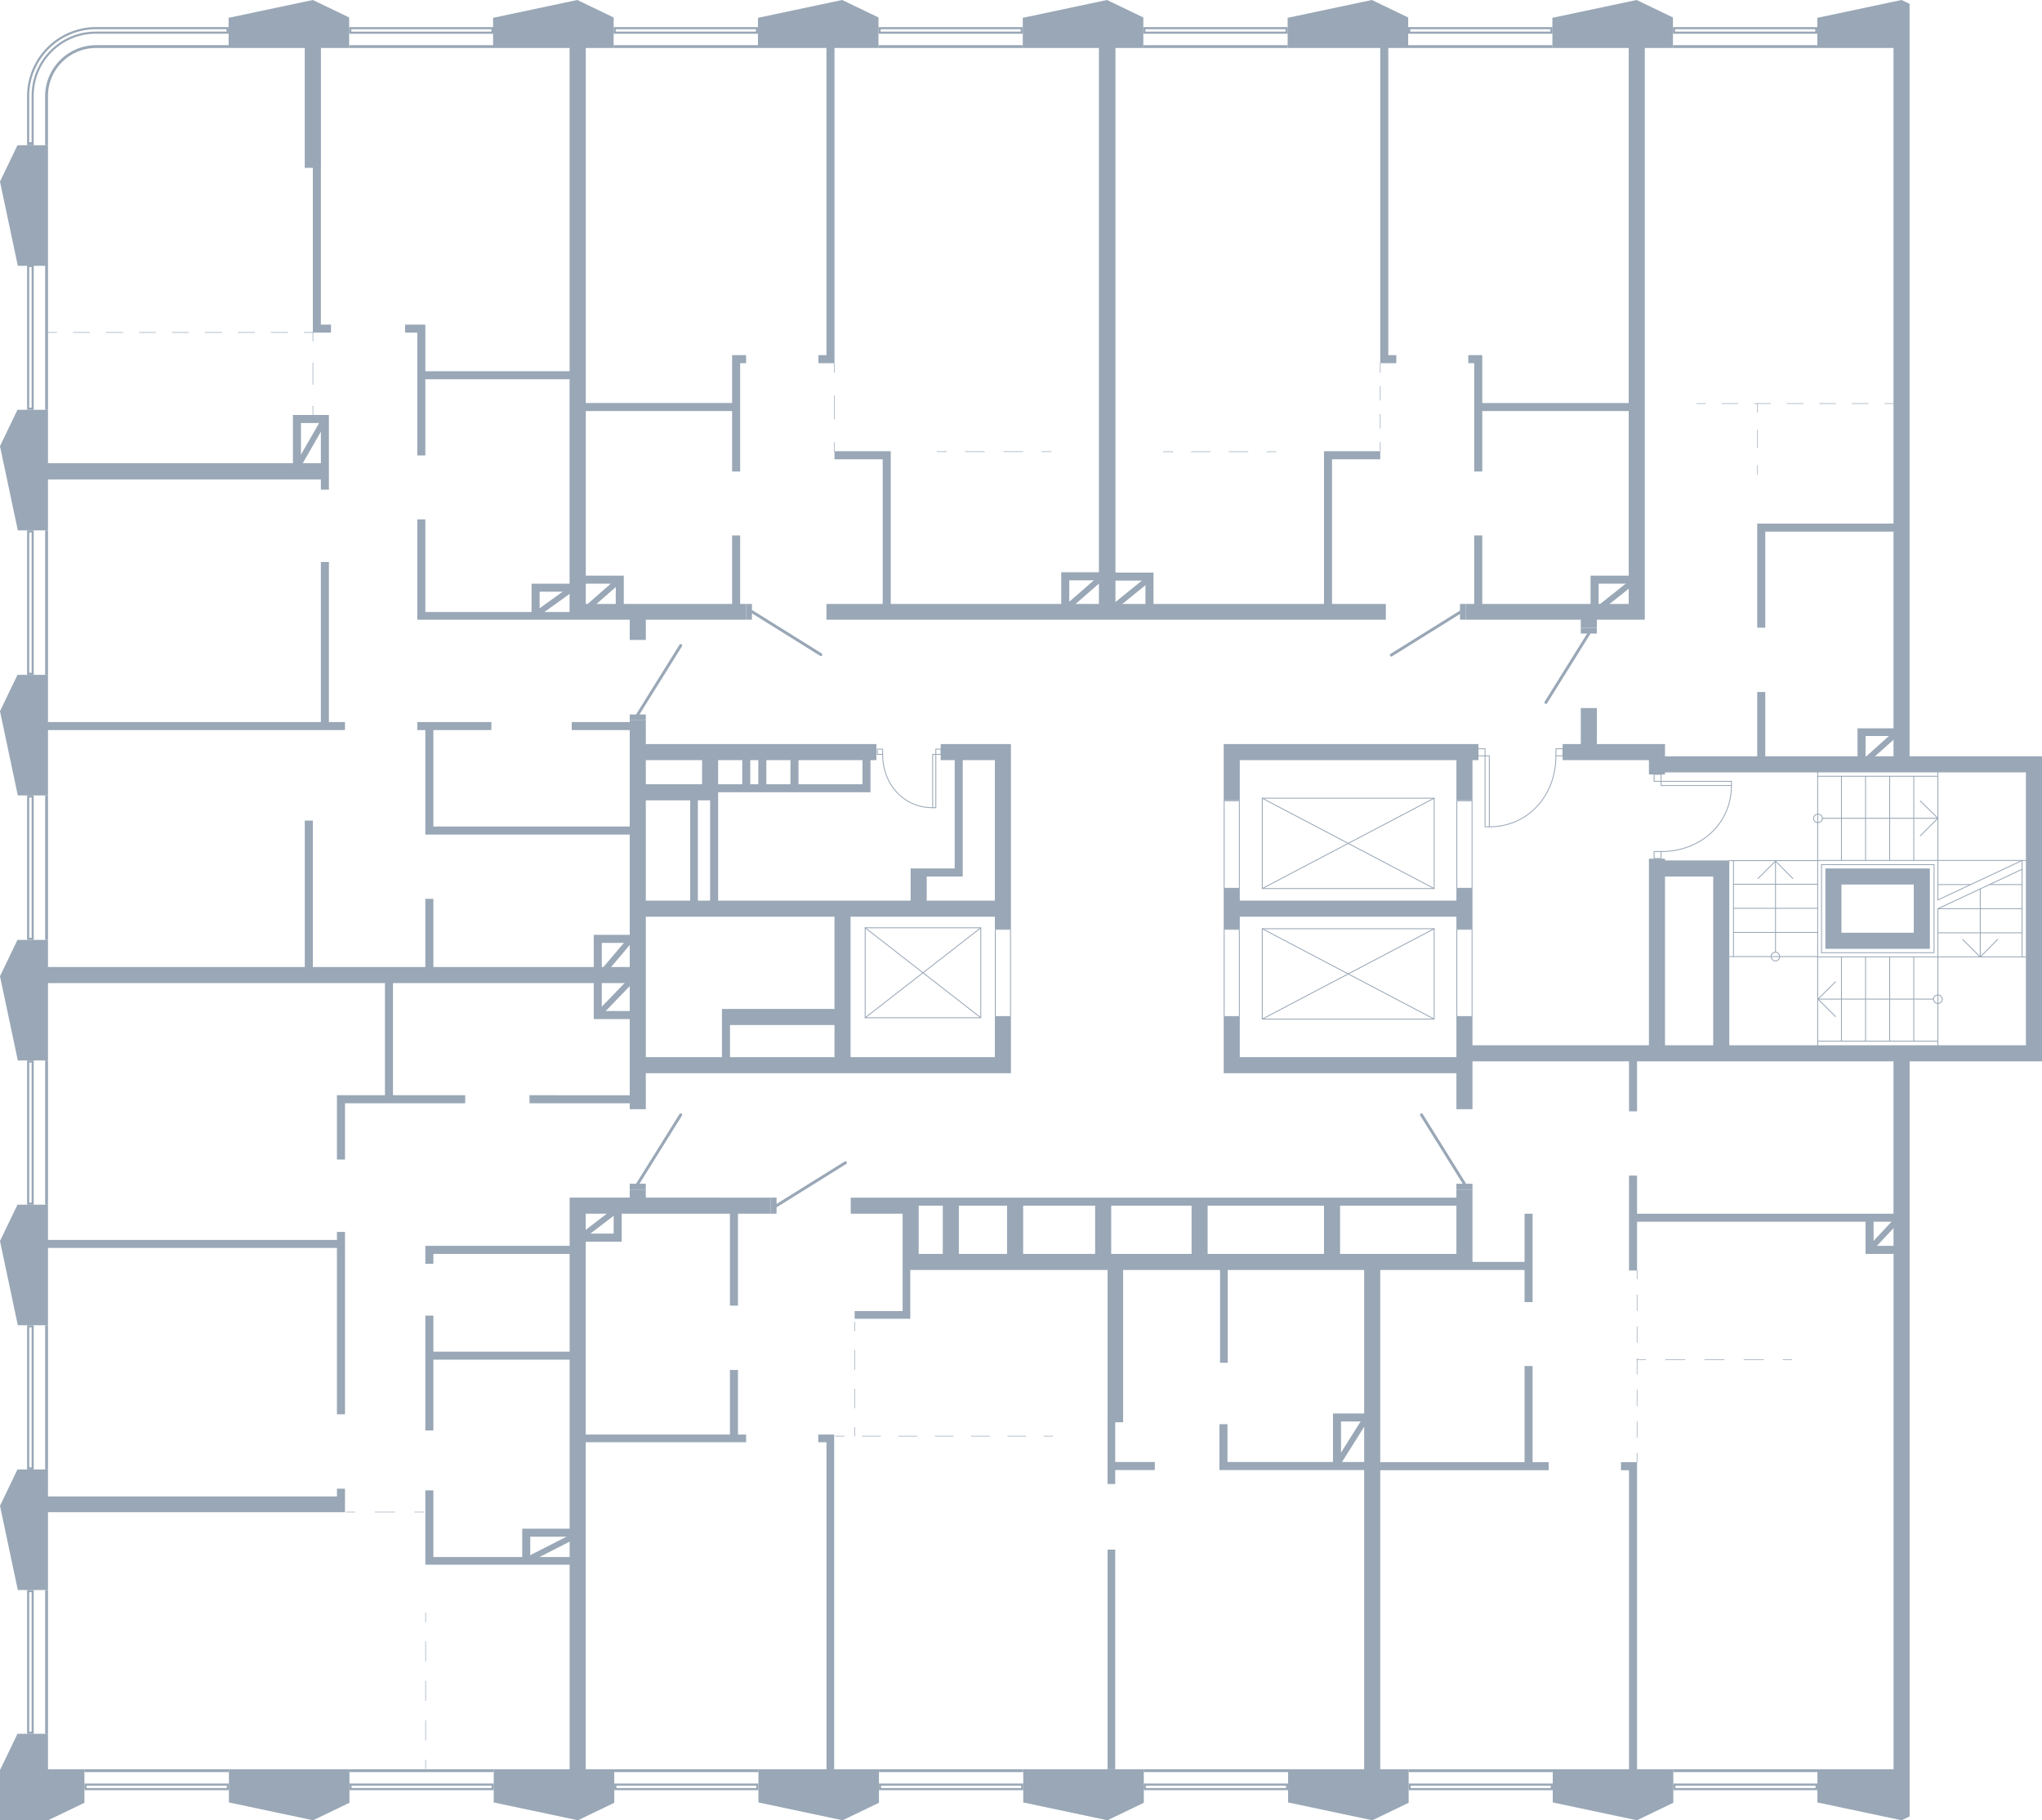 <?xml version="1.0" encoding="utf-8"?>
<!-- Generator: Adobe Illustrator 26.2.1, SVG Export Plug-In . SVG Version: 6.00 Build 0)  -->
<svg version="1.1" xmlns="http://www.w3.org/2000/svg" xmlns:xlink="http://www.w3.org/1999/xlink" x="0px" y="0px"
	 viewBox="0 0 350.662 312.554" style="enable-background:new 0 0 350.662 312.554;" xml:space="preserve">
<style type="text/css">
	.st0{fill:none;stroke:#99A7B6;stroke-width:0.1;stroke-linecap:round;stroke-linejoin:round;}
	
		.st1{fill:none;stroke:#99A7B6;stroke-width:0.1;stroke-linecap:round;stroke-linejoin:round;stroke-dasharray:2.832,2.832,0,0,0,0;}
	
		.st2{fill:none;stroke:#99A7B6;stroke-width:0.1;stroke-linecap:round;stroke-linejoin:round;stroke-dasharray:3.723,3.723,0,0,0,0;}
	.st3{fill:none;stroke:#99A7B6;stroke-width:0.104;stroke-linecap:round;stroke-linejoin:round;}
	
		.st4{fill:none;stroke:#99A7B6;stroke-width:0.104;stroke-linecap:round;stroke-linejoin:round;stroke-dasharray:3.293,3.293,0,0,0,0;}
	
		.st5{fill:none;stroke:#99A7B6;stroke-width:0.1;stroke-linecap:round;stroke-linejoin:round;stroke-dasharray:3.394,3.394,0,0,0,0;}
	
		.st6{fill:none;stroke:#99A7B6;stroke-width:0.1;stroke-linecap:round;stroke-linejoin:round;stroke-dasharray:3.315,3.315,0,0,0,0;}
	
		.st7{fill:none;stroke:#99A7B6;stroke-width:0.1;stroke-linecap:round;stroke-linejoin:round;stroke-dasharray:3.118,3.118,0,0,0,0;}
	
		.st8{fill:none;stroke:#99A7B6;stroke-width:0.1;stroke-linecap:round;stroke-linejoin:round;stroke-dasharray:3.42,3.42,0,0,0,0;}
	.st9{fill:none;stroke:#99A7B6;stroke-width:0.106;stroke-linecap:round;stroke-linejoin:round;}
	
		.st10{fill:none;stroke:#99A7B6;stroke-width:0.106;stroke-linecap:round;stroke-linejoin:round;stroke-dasharray:3.238,3.238,0,0,0,0;}
	
		.st11{fill:none;stroke:#99A7B6;stroke-width:0.1;stroke-linecap:round;stroke-linejoin:round;stroke-dasharray:2.796,2.796,0,0,0,0;}
	
		.st12{fill:none;stroke:#99A7B6;stroke-width:0.1;stroke-linecap:round;stroke-linejoin:round;stroke-dasharray:3.055,3.055,0,0,0,0;}
	
		.st13{fill:none;stroke:#99A7B6;stroke-width:0.1;stroke-linecap:round;stroke-linejoin:round;stroke-dasharray:3.37,3.37,0,0,0,0;}
	
		.st14{fill:none;stroke:#99A7B6;stroke-width:0.1;stroke-linecap:round;stroke-linejoin:round;stroke-dasharray:2.723,2.723,0,0,0,0;}
	.st15{fill:none;stroke:#99A7B6;stroke-width:0.103;stroke-linecap:round;stroke-linejoin:round;}
	
		.st16{fill:none;stroke:#99A7B6;stroke-width:0.103;stroke-linecap:round;stroke-linejoin:round;stroke-dasharray:2.405,2.405,0,0,0,0;}
	.st17{fill:none;stroke:#99A7B6;stroke-width:0.104;stroke-linecap:round;stroke-linejoin:round;}
	
		.st18{fill:none;stroke:#99A7B6;stroke-width:0.104;stroke-linecap:round;stroke-linejoin:round;stroke-dasharray:4.02,4.02,0,0,0,0;}
	.st19{fill:none;stroke:#99A7B6;stroke-width:0.15;stroke-linecap:round;stroke-linejoin:round;stroke-miterlimit:10;}
	.st20{fill:#99A7B6;}
	.st21{fill-rule:evenodd;clip-rule:evenodd;fill:#99A7B6;}
	.st22{fill:none;stroke:#99A7B6;stroke-width:0.5;stroke-linecap:round;stroke-linejoin:round;stroke-miterlimit:22.926;}
	.st23{fill:none;stroke:#99A7B6;stroke-miterlimit:10;}
</style>
<g id="Пунктир">
	<g>
		<g>
			<line class="st0" x1="8.244" y1="57.086" x2="9.744" y2="57.086"/>
			<line class="st1" x1="12.576" y1="57.086" x2="52.231" y2="57.086"/>
			<polyline class="st0" points="52.231,57.086 53.731,57.086 53.731,58.586 			"/>
			<line class="st2" x1="53.731" y1="62.309" x2="53.731" y2="69.754"/>
			<line class="st0" x1="53.731" y1="69.754" x2="53.731" y2="71.254"/>
		</g>
	</g>
	<g>
		<g>
			<line class="st3" x1="180.503" y1="77.556" x2="178.936" y2="77.556"/>
			<line class="st4" x1="175.643" y1="77.556" x2="162.47" y2="77.556"/>
			<line class="st3" x1="162.47" y1="77.556" x2="160.902" y2="77.556"/>
		</g>
	</g>
	<g>
		<g>
			<line class="st0" x1="73.09" y1="303.718" x2="73.09" y2="302.218"/>
			<line class="st5" x1="73.09" y1="298.824" x2="73.09" y2="278.46"/>
			<line class="st0" x1="73.09" y1="278.46" x2="73.09" y2="276.96"/>
		</g>
	</g>
	<g>
		<g>
			<line class="st0" x1="146.782" y1="246.6" x2="146.782" y2="245.1"/>
			<line class="st6" x1="146.782" y1="241.785" x2="146.782" y2="228.523"/>
			<line class="st0" x1="146.782" y1="228.523" x2="146.782" y2="227.023"/>
		</g>
	</g>
	<g>
		<g>
			<line class="st0" x1="143.476" y1="246.6" x2="144.976" y2="246.6"/>
			<line class="st7" x1="148.094" y1="246.6" x2="179.27" y2="246.6"/>
			<line class="st0" x1="179.27" y1="246.6" x2="180.77" y2="246.6"/>
		</g>
	</g>
	<g>
		<g>
			<line class="st0" x1="59.491" y1="259.629" x2="60.991" y2="259.629"/>
			<line class="st8" x1="64.411" y1="259.629" x2="71.252" y2="259.629"/>
			<line class="st0" x1="71.252" y1="259.629" x2="72.752" y2="259.629"/>
		</g>
	</g>
	<g>
		<g>
			<line class="st9" x1="219.136" y1="77.563" x2="217.547" y2="77.563"/>
			<line class="st10" x1="214.309" y1="77.563" x2="201.355" y2="77.563"/>
			<line class="st9" x1="201.355" y1="77.563" x2="199.766" y2="77.563"/>
		</g>
	</g>
	<g>
		<g>
			<line class="st0" x1="325.132" y1="69.296" x2="323.632" y2="69.296"/>
			<line class="st11" x1="320.836" y1="69.296" x2="292.879" y2="69.296"/>
			<line class="st0" x1="292.879" y1="69.296" x2="291.379" y2="69.296"/>
		</g>
	</g>
	<g>
		<g>
			<line class="st0" x1="301.811" y1="69.295" x2="301.811" y2="70.795"/>
			<line class="st12" x1="301.811" y1="73.85" x2="301.811" y2="79.96"/>
			<line class="st0" x1="301.811" y1="79.96" x2="301.811" y2="81.46"/>
		</g>
	</g>
	<g>
		<g>
			<line class="st0" x1="281.122" y1="233.46" x2="282.622" y2="233.46"/>
			<line class="st13" x1="285.992" y1="233.46" x2="306.213" y2="233.46"/>
			<line class="st0" x1="306.213" y1="233.46" x2="307.713" y2="233.46"/>
		</g>
	</g>
	<g>
		<g>
			<line class="st0" x1="281.122" y1="218.114" x2="281.122" y2="219.614"/>
			<line class="st14" x1="281.122" y1="222.337" x2="281.122" y2="249.569"/>
			<line class="st0" x1="281.122" y1="249.569" x2="281.122" y2="251.069"/>
		</g>
	</g>
	<g>
		<g>
			<line class="st15" x1="237.022" y1="77.482" x2="237.022" y2="75.935"/>
			<line class="st16" x1="237.022" y1="73.53" x2="237.022" y2="63.909"/>
			<line class="st15" x1="237.022" y1="63.909" x2="237.022" y2="62.362"/>
		</g>
	</g>
	<g>
		<g>
			<line class="st17" x1="143.302" y1="77.556" x2="143.302" y2="75.989"/>
			<line class="st18" x1="143.302" y1="71.969" x2="143.302" y2="63.929"/>
			<line class="st17" x1="143.302" y1="63.929" x2="143.302" y2="62.362"/>
		</g>
	</g>
</g>
<g id="МОП">
	<g>
		<g>
			<path class="st19" d="M151.57,129.57c0,5.013,3.532,9.119,8.591,9.119"/>
			<rect x="160.16" y="129.534" class="st19" width="0.547" height="9.155"/>
			<rect x="160.708" y="128.621" class="st19" width="0.912" height="0.913"/>
			<rect x="150.662" y="128.621" class="st19" width="0.908" height="0.913"/>
		</g>
	</g>
	<g>
		<g>
			<path class="st19" d="M267.188,129.834c0,6.673-4.702,12.139-11.435,12.139"/>
			<rect x="255.024" y="129.786" class="st19" width="0.729" height="12.186"/>
			<rect x="253.81" y="128.571" class="st19" width="1.214" height="1.215"/>
			<rect x="267.188" y="128.571" class="st19" width="1.208" height="1.215"/>
		</g>
	</g>
	<g>
		<g>
			<path class="st19" d="M285.298,146.215c6.616,0,12.034-4.661,12.034-11.336"/>
			<rect x="285.25" y="134.156" class="st19" width="12.081" height="0.722"/>
			<rect x="284.045" y="132.952" class="st19" width="1.205" height="1.204"/>
			<rect x="284.045" y="146.215" class="st19" width="1.205" height="1.198"/>
		</g>
	</g>
	<g>
		<polyline class="st19" points="216.76,159.472 216.76,174.985 246.28,174.985 246.28,159.472 
			216.76,159.472 		"/>
		<line class="st19" x1="216.76" y1="159.472" x2="246.28" y2="174.985"/>
		<line class="st19" x1="216.76" y1="174.985" x2="246.28" y2="159.472"/>
	</g>
	<g>
		<polyline class="st19" points="216.76,137.059 216.76,152.572 246.28,152.572 246.28,137.059 
			216.76,137.059 		"/>
		<line class="st19" x1="216.76" y1="137.059" x2="246.28" y2="152.572"/>
		<line class="st19" x1="216.76" y1="152.572" x2="246.28" y2="137.059"/>
	</g>
	<g>
		<polyline class="st19" points="148.574,159.314 148.574,174.75 168.425,174.75 168.425,159.314 
			148.574,159.314 		"/>
		<line class="st19" x1="148.574" y1="159.314" x2="168.425" y2="174.75"/>
		<line class="st19" x1="148.574" y1="174.75" x2="168.425" y2="159.314"/>
	</g>
	<g>
		<path class="st20" d="M173.452,159.652v14.82h-2.46v-14.82H173.452 M173.602,159.502h-2.76v15.12h2.76
			V159.502L173.602,159.502z"/>
	</g>
	<g>
		<path class="st20" d="M212.752,159.652v14.82h-2.46v-14.82H212.752 M212.902,159.502h-2.76v15.12h2.76
			V159.502L212.902,159.502z"/>
	</g>
	<g>
		<path class="st20" d="M212.752,137.572v14.88h-2.46v-14.88H212.752 M212.902,137.422h-2.76v15.18h2.76
			V137.422L212.902,137.422z"/>
	</g>
	<g>
		<path class="st20" d="M252.712,159.652v14.82h-2.46v-14.82H252.712 M252.862,159.502h-2.76v15.12h2.76
			V159.502L252.862,159.502z"/>
	</g>
	<g>
		<path class="st20" d="M252.712,137.572v14.88h-2.46v-14.88H252.712 M252.862,137.422h-2.76v15.18h2.76
			V137.422L252.862,137.422z"/>
	</g>
	<line class="st19" x1="348.307" y1="148.641" x2="349.027" y2="148.641"/>
	<line class="st19" x1="332.783" y1="132.564" x2="332.783" y2="133.289"/>
	<polyline class="st19" points="347.243,147.749 332.783,147.749 332.783,133.289 	"/>
	<line class="st19" x1="312.143" y1="133.289" x2="312.143" y2="147.749"/>
	<polyline class="st19" points="312.143,147.749 316.223,147.749 320.363,147.749 324.503,147.749 
		328.643,147.749 332.783,147.749 332.783,151.889 332.783,154.529 	"/>
	<polyline class="st19" points="312.143,133.289 316.223,133.289 320.363,133.289 324.503,133.289 
		328.643,133.289 332.783,133.289 	"/>
	<polyline class="st19" points="313.207,179.661 317.287,179.661 321.427,179.661 325.567,179.661 
		329.707,179.661 333.847,179.661 	"/>
	<line class="st19" x1="332.783" y1="154.529" x2="347.243" y2="147.749"/>
	<line class="st19" x1="332.783" y1="156.04" x2="347.243" y2="149.26"/>
	<line class="st19" x1="338.363" y1="151.889" x2="332.783" y2="151.889"/>
	<line class="st19" x1="328.643" y1="133.289" x2="328.643" y2="147.749"/>
	<line class="st19" x1="324.503" y1="133.289" x2="324.503" y2="147.749"/>
	<line class="st19" x1="320.363" y1="133.289" x2="320.363" y2="147.749"/>
	<line class="st19" x1="316.223" y1="133.289" x2="316.223" y2="147.749"/>
	<line class="st19" x1="312.143" y1="164.309" x2="312.143" y2="147.749"/>
	<line class="st19" x1="312.143" y1="133.289" x2="312.143" y2="132.564"/>
	<line class="st19" x1="349.027" y1="165.201" x2="348.307" y2="165.201"/>
	<line class="st19" x1="312.143" y1="179.556" x2="312.143" y2="164.309"/>
	<polyline class="st19" points="332.783,179.556 332.783,164.309 347.243,164.309 	"/>
	<polyline class="st19" points="332.783,164.309 328.643,164.309 324.503,164.309 320.363,164.309 
		316.223,164.309 312.143,164.309 	"/>
	<polyline class="st19" points="332.783,156.029 332.783,160.169 332.783,164.309 	"/>
	<polyline class="st19" points="348.307,148.641 348.307,152.781 348.307,156.921 348.307,161.061 
		348.307,165.201 	"/>
	<line class="st19" x1="316.223" y1="178.769" x2="316.223" y2="164.309"/>
	<line class="st19" x1="320.363" y1="178.769" x2="320.363" y2="164.309"/>
	<line class="st19" x1="324.503" y1="178.769" x2="324.503" y2="164.309"/>
	<line class="st19" x1="328.643" y1="178.769" x2="328.643" y2="164.309"/>
	<line class="st19" x1="347.243" y1="160.169" x2="332.783" y2="160.169"/>
	<line class="st19" x1="347.243" y1="156.029" x2="332.783" y2="156.029"/>
	<line class="st19" x1="347.243" y1="151.889" x2="341.636" y2="151.889"/>
	<polyline class="st19" points="312.803,148.469 332.123,148.469 332.123,163.589 312.803,163.589 	"/>
	<line class="st19" x1="312.803" y1="148.469" x2="312.803" y2="163.589"/>
	<g>
		<line class="st19" x1="332.022" y1="171.553" x2="312.194" y2="171.553"/>
		<polyline class="st19" points="315.206,174.565 312.194,171.553 315.206,168.574 		"/>
		<polyline class="st19" points="332.783,170.824 332.498,170.888 332.244,171.046 332.086,171.268 
			332.022,171.553 332.086,171.87 332.244,172.092 332.498,172.251 332.783,172.314 333.068,172.251 
			333.322,172.092 333.48,171.87 333.544,171.553 333.48,171.268 333.322,171.046 333.068,170.888 
			332.783,170.824 		"/>
	</g>
	<g>
		<line class="st19" x1="312.95" y1="140.503" x2="332.777" y2="140.503"/>
		<polyline class="st19" points="329.766,143.515 332.777,140.503 329.766,137.524 		"/>
		<polyline class="st19" points="312.189,139.774 312.474,139.838 312.728,139.996 312.886,140.218 
			312.95,140.503 312.886,140.82 312.728,141.042 312.474,141.201 312.189,141.264 311.904,141.201 
			311.65,141.042 311.492,140.82 311.428,140.503 311.492,140.218 311.65,139.996 311.904,139.838 
			312.189,139.774 		"/>
	</g>
	<g>
		<line class="st19" x1="340.059" y1="152.65" x2="340.059" y2="164.328"/>
		<polyline class="st19" points="337.047,161.317 340.059,164.328 343.038,161.317 		"/>
	</g>
	<line class="st19" x1="312.143" y1="178.769" x2="332.783" y2="178.769"/>
	<line class="st19" x1="296.98" y1="147.772" x2="312.143" y2="147.772"/>
	<line class="st19" x1="297.683" y1="155.969" x2="312.143" y2="155.969"/>
	<line class="st19" x1="297.683" y1="151.829" x2="312.143" y2="151.829"/>
	<line class="st19" x1="297.683" y1="160.109" x2="312.143" y2="160.109"/>
	<line class="st19" x1="296.98" y1="164.249" x2="312.143" y2="164.249"/>
	<g>
		<line class="st19" x1="304.899" y1="163.488" x2="304.899" y2="147.85"/>
		<polyline class="st19" points="301.888,150.861 304.899,147.85 307.878,150.861 		"/>
		<polyline class="st19" points="305.628,164.249 305.565,163.964 305.406,163.71 305.184,163.552 
			304.899,163.488 304.582,163.552 304.36,163.71 304.202,163.964 304.138,164.249 304.202,164.534 
			304.36,164.788 304.582,164.946 304.899,165.01 305.184,164.946 305.406,164.788 305.565,164.534 
			305.628,164.249 		"/>
	</g>
	<line class="st19" x1="297.683" y1="147.772" x2="297.683" y2="164.249"/>
	<line class="st19" x1="347.243" y1="164.309" x2="347.243" y2="147.749"/>
	<line class="st19" x1="347.243" y1="164.309" x2="347.98" y2="164.309"/>
	<line class="st19" x1="347.243" y1="147.749" x2="347.98" y2="147.749"/>
</g>
<g id="Двери">
	<g>
		<rect x="250.101" y="203.258" class="st21" width="2.762" height="1.004"/>
		<line class="st22" x1="251.481" y1="203.258" x2="244.106" y2="191.425"/>
	</g>
	<g>
		<rect x="271.462" y="107.782" class="st21" width="2.76" height="1.004"/>
		<line class="st22" x1="272.842" y1="108.786" x2="265.467" y2="120.619"/>
	</g>
	<g>
		<rect x="250.718" y="103.702" class="st21" width="1.004" height="2.7"/>
		<line class="st22" x1="250.754" y1="105.11" x2="238.921" y2="112.485"/>
	</g>
	<g>
		<rect x="108.142" y="122.678" class="st21" width="2.76" height="1.004"/>
		<line class="st22" x1="109.522" y1="122.678" x2="116.898" y2="110.845"/>
	</g>
	<g>
		<rect x="108.142" y="203.258" class="st21" width="2.76" height="1.004"/>
		<line class="st22" x1="109.522" y1="203.258" x2="116.898" y2="191.425"/>
	</g>
	<g>
		<rect x="132.35" y="205.642" class="st21" width="1.004" height="2.76"/>
		<line class="st22" x1="133.354" y1="207.022" x2="145.187" y2="199.646"/>
	</g>
	<g>
		<rect x="128.122" y="103.702" class="st21" width="1.004" height="2.7"/>
		<line class="st22" x1="129.126" y1="105.022" x2="140.959" y2="112.398"/>
	</g>
</g>
<g id="Окна">
	<g>
		<g>
			<path class="st20" d="M311.721,5.018v0.412h-24.06V5.018H311.721 M312.085,4.654H287.297v1.14h24.788
				V4.654L312.085,4.654z"/>
		</g>
		<g>
			<rect x="287.297" y="7.757" class="st20" width="24.789" height="0.485"/>
		</g>
	</g>
	<g>
		<g>
			<path class="st20" d="M266.233,5.018v0.412h-24.051V5.018H266.233 M266.597,4.654h-24.78v1.14h24.78
				V4.654L266.597,4.654z"/>
		</g>
		<g>
			<rect x="241.817" y="7.757" class="st20" width="24.78" height="0.485"/>
		</g>
	</g>
	<g>
		<g>
			<path class="st20" d="M311.774,306.612v0.412h-24.062v-0.412H311.774 M312.139,306.247h-24.79v1.14
				h24.79V306.247L312.139,306.247z"/>
		</g>
		<g>
			<rect x="287.348" y="303.799" class="st20" width="24.79" height="0.485"/>
		</g>
	</g>
	<g>
		<g>
			<path class="st20" d="M266.305,306.615v0.412h-24.051v-0.412H266.305 M266.669,306.251h-24.78v1.14
				h24.78V306.251L266.669,306.251z"/>
		</g>
		<g>
			<rect x="241.889" y="303.802" class="st20" width="24.78" height="0.485"/>
		</g>
	</g>
	<g>
		<g>
			<path class="st20" d="M129.794,5.018v0.412h-24.053V5.018H129.794 M130.159,4.654h-24.782v1.14h24.782
				V4.654L130.159,4.654z"/>
		</g>
		<g>
			<rect x="105.377" y="7.757" class="st20" width="24.782" height="0.485"/>
		</g>
	</g>
	<g>
		<g>
			<path class="st20" d="M175.273,5.018v0.412h-24.05V5.018H175.273 M175.637,4.654h-24.778l0,1.14
				h24.778V4.654L175.637,4.654z"/>
		</g>
		<g>
			<rect x="150.859" y="7.757" class="st20" width="24.778" height="0.485"/>
		</g>
	</g>
	<g>
		<g>
			<path class="st20" d="M220.757,5.018v0.412h-24.056V5.018H220.757 M221.121,4.654h-24.784v1.14h24.784
				V4.654L221.121,4.654z"/>
		</g>
		<g>
			<rect x="196.337" y="7.757" class="st20" width="24.784" height="0.485"/>
		</g>
	</g>
	<g>
		<g>
			<path class="st20" d="M84.376,5.018v0.412H60.324V5.018H84.376 M84.74,4.654H59.96v1.14h24.78V4.654
				L84.74,4.654z"/>
		</g>
		<g>
			<rect x="59.96" y="7.757" class="st20" width="24.78" height="0.485"/>
		</g>
	</g>
	<g>
		<g>
			<path class="st20" d="M5.429,45.857v24.148h-0.411V45.857H5.429 M5.794,45.493H4.654v24.876h1.14V45.493
				L5.794,45.493z"/>
		</g>
		<g>
			<rect x="7.757" y="45.493" class="st20" width="0.485" height="24.876"/>
		</g>
	</g>
	<g>
		<g>
			<path class="st20" d="M5.429,136.943l0,24.081H5.018v-24.081H5.429 M5.794,136.579H4.654v24.81H5.794
				L5.794,136.579L5.794,136.579z"/>
		</g>
		<g>
			<rect x="7.757" y="136.579" class="st20" width="0.485" height="24.81"/>
		</g>
	</g>
	<g>
		<g>
			<path class="st20" d="M5.429,91.433l0,24.081H5.018V91.433H5.429 M5.794,91.069H4.654v24.81H5.794
				L5.794,91.069L5.794,91.069z"/>
		</g>
		<g>
			<rect x="7.757" y="91.069" class="st20" width="0.485" height="24.81"/>
		</g>
	</g>
	<g>
		<g>
			<path class="st20" d="M5.429,227.921v24.034h-0.411v-24.034H5.429 M5.794,227.557H4.654v24.762
				l1.14-0V227.557L5.794,227.557z"/>
		</g>
		<g>
			<rect x="7.757" y="227.557" class="st20" width="0.485" height="24.762"/>
		</g>
	</g>
	<g>
		<g>
			<path class="st20" d="M5.429,182.452v24.04h-0.411v-24.04H5.429 M5.794,182.088H4.654v24.769h1.14
				V182.088L5.794,182.088z"/>
		</g>
		<g>
			<rect x="7.757" y="182.088" class="st20" width="0.485" height="24.769"/>
		</g>
	</g>
	<g>
		<g>
			<path class="st20" d="M5.429,273.383v23.961h-0.411v-23.961H5.429 M5.794,273.019H4.654v24.69h1.14
				V273.019L5.794,273.019z"/>
		</g>
		<g>
			<rect x="7.757" y="273.019" class="st20" width="0.485" height="24.69"/>
		</g>
	</g>
	<g>
		<g>
			<path class="st20" d="M38.944,306.611v0.412H14.863v-0.412H38.944 M39.308,306.247H14.498v1.14h24.81
				V306.247L39.308,306.247z"/>
		</g>
		<g>
			<rect x="14.498" y="303.799" class="st20" width="24.81" height="0.485"/>
		</g>
	</g>
	<g>
		<g>
			<path class="st20" d="M84.421,306.611v0.412H60.37v-0.412H84.421 M84.785,306.247H60.005v1.14h24.78
				V306.247L84.785,306.247z"/>
		</g>
		<g>
			<rect x="60.005" y="303.799" class="st20" width="24.78" height="0.485"/>
		</g>
	</g>
	<g>
		<g>
			<path class="st20" d="M129.868,306.611v0.412h-24.018v-0.412H129.868 M130.232,306.247h-24.747v1.14
				h24.747V306.247L130.232,306.247z"/>
		</g>
		<g>
			<rect x="105.485" y="303.799" class="st20" width="24.747" height="0.485"/>
		</g>
	</g>
	<g>
		<g>
			<path class="st20" d="M175.354,306.611v0.412h-24.051v-0.412H175.354 M175.718,306.247h-24.78v1.14h24.78
				V306.247L175.718,306.247z"/>
		</g>
		<g>
			<rect x="150.938" y="303.799" class="st20" width="24.78" height="0.485"/>
		</g>
	</g>
	<g>
		<g>
			<path class="st20" d="M220.835,306.611v0.412h-24.068v-0.412H220.835 M221.199,306.247h-24.796v1.14
				h24.796V306.247L221.199,306.247z"/>
		</g>
		<g>
			<rect x="196.403" y="303.799" class="st20" width="24.796" height="0.485"/>
		</g>
	</g>
	<g>
		<path class="st20" d="M5.015,24.417v-7.903c0-6.344,5.161-11.505,11.505-11.505L38.901,5.009v0.412
			H16.455c-6.081,0-11.029,4.947-11.029,11.029v7.968H5.015 M4.65,24.941h1.14v-8.492
			c0-5.89,4.775-10.664,10.664-10.664h22.81V4.645L16.519,4.645c-6.555,0-11.869,5.314-11.869,11.869
			V24.941L4.65,24.941z"/>
		<path class="st20" d="M8.239,24.941l-0-8.466c-0-4.547,3.686-8.233,8.233-8.233l22.793-0
			V7.756H16.515c-4.839,0-8.762,3.923-8.762,8.762v8.423H8.239z"/>
	</g>
</g>
<g id="Стены">
	<line class="st23" x1="320.983" y1="214.612" x2="326.135" y2="209.113"/>
	<line class="st23" x1="99.465" y1="212.662" x2="106.103" y2="207.576"/>
	<line class="st23" x1="90.633" y1="267.814" x2="99.081" y2="263.51"/>
	<line class="st23" x1="102.652" y1="174.292" x2="108.805" y2="167.918"/>
	<line class="st23" x1="103.12" y1="167.422" x2="108.142" y2="161.491"/>
	<line class="st23" x1="50.992" y1="80.282" x2="55.792" y2="71.909"/>
	<line class="st23" x1="92.033" y1="105.514" x2="98.543" y2="100.837"/>
	<line class="st23" x1="100.338" y1="104.872" x2="106.432" y2="99.532"/>
	<line class="st23" x1="182.932" y1="104.59" x2="189.096" y2="99.207"/>
	<line class="st23" x1="190.895" y1="104.551" x2="197.252" y2="99.394"/>
	<line class="st23" x1="274.375" y1="104.665" x2="280.315" y2="99.965"/>
	<line class="st23" x1="320.124" y1="130.863" x2="325.863" y2="125.722"/>
	<polygon class="st20" points="281.122,251.069 279.742,251.069 278.362,251.069 278.362,252.449 
		279.742,252.449 279.742,303.799 266.648,303.799 266.648,309.494 281.108,312.554 287.348,309.554 
		287.348,303.799 281.122,303.799 	"/>
	<rect x="190.195" y="266.084" class="st20" width="1.316" height="37.714"/>
	<polygon class="st20" points="143.247,247.639 143.247,246.393 143.247,246.324 140.517,246.324 140.517,247.639 
		141.931,247.639 141.931,303.799 130.239,303.799 130.239,309.494 144.698,312.554 150.938,309.554 
		150.938,303.799 143.247,303.799 	"/>
	<path class="st20" d="M271.462,106.402v1.38h2.76v-1.38h5.16h0.309h2.76V73.042V42.682V8.242h4.833V3
		l-6.24-3l-14.46,3.06v5.182h13.108v34.44v26.52h-25.15v-8.22h-1.38h-1.02v1.38h1.02v18.6
		h1.38v-10.38h25.15v2.46v25.8h-5.17h-1.38v4.86h-18.6v-0.18V91.942h-1.38v11.58v0.18
		h-1.44v2.7h5.88H271.462z M274.522,100.222h5.17v3.48h-5.17V100.222z"/>
	<path class="st20" d="M71.662,78.202h1.38V65.122h24.771v7.92v27.18h-5.151h-1.38v4.44v0.42H73.042
		V89.182h-1.38v15.9v1.32h26.151h2.779h5.451h0.66h1.44v3.48h2.76v-3.48h17.22v-2.7h-1.02
		v-2.76v-9h-1.38v9v2.76h-18.6v-4.86h-1.38h-5.151V73.042v-2.46h25.131v10.38h1.38V62.362h1.02
		v-1.38h-1.02h-1.38v8.22h-25.131V42.682V8.242h4.786V3l-6.24-3L84.677,3.06v5.182h13.136v34.44
		v21.06H73.042V57.12v-1.38h-3.48v1.38h2.1V78.202z M97.813,105.082h-5.151v-0.42v-3.06h5.151V105.082
		z M105.742,100.222v3.48h-5.151v-3.48H105.742z"/>
	<path class="st20" d="M152.962,78.862v-1.38H143.302v1.38h8.28v16.56v8.28h-9.66v2.7h46.791h2.839
		h46.431v-2.7h-9.24V78.862h8.28v-1.38h-9.66v1.38v24.84h-29.28v-3.327v-2.063h-1.38h-5.151
		V73.042V42.682V36.382V8.242h4.786V3l-6.24-3l-14.46,3.06v5.182h13.076V36.382v6.3v30.36v25.219
		h-5.091h-1.38v4.501v0.94h-29.28v-8.28V78.862z M196.702,99.693v0.683v3.327h-5.151v-4.01H196.702z
		 M183.622,102.762v-3.121h5.091v4.061h-5.091V102.762z"/>
	<polygon class="st20" points="141.922,60.982 140.542,60.982 140.542,62.362 143.302,62.362 143.302,60.982 
		143.302,8.242 150.859,8.242 150.859,3 144.619,0 130.159,3.06 130.159,8.242 141.922,8.242 	"/>
	<polygon class="st20" points="237.022,36.382 237.022,60.982 237.022,62.362 239.782,62.362 239.782,60.982 
		238.402,60.982 238.402,36.382 238.402,8.242 241.821,8.242 241.821,3 235.581,0 221.121,3.06 
		221.121,8.242 237.022,8.242 	"/>
	<path class="st20" d="M327.922,129.862v-121.62V0.662L326.545,0l-14.46,3.06v5.182h13.077V89.902h-22.02
		h-1.38v17.88h1.38v-16.5h22.02v33.78h-4.8h-1.38v4.8h-15.84v-11.04h-1.38v11.04h-15.84
		v-2.1h-11.7v-6.18h-2.76v6.18h-3.12v2.76h14.82v2.46h2.76v-0.36h61.98v46.86h-50.94
		v-0.3v-31.44h-2.76h-8.28v-0.3h-2.76v2.64v0.42v27.96v1.02h-30.3v-4.86h-2.76v6.9
		H212.902v-6.9h-2.76v6.9v2.76h39.96v6.18h2.76v-6.18v-2.04h26.88v8.58h1.38v-8.58
		h44.04v26.16h-44.04v-6.54h-1.38v7.92v8.376h1.38v-8.376h39.24v5.1v0.42h1.38h3.42h0.009
		v88.497h-13.074v5.696l14.46,3.06l1.374-0.66v-7.627v-0.468v-88.497v-0.42v-32.64h19.971h2.76
		v-2.76v-46.86v-2.76H327.922z M320.362,129.862v-3.48h4.8v3.48H320.362z M325.162,213.922h-3.42
		v-4.14h3.42V213.922z M285.922,178.462V150.502h8.28v28.68v0.3h-8.28V178.462z"/>
	<polygon class="st20" points="252.862,130.522 253.882,130.522 253.882,127.762 210.142,127.762 
		210.142,130.522 210.142,137.422 212.902,137.422 212.902,130.522 250.102,130.522 250.102,137.422 
		252.862,137.422 	"/>
	<polygon class="st20" points="252.862,159.502 252.862,152.602 250.102,152.602 250.102,154.642 
		212.902,154.642 212.902,152.602 210.142,152.602 210.142,159.502 212.902,159.502 212.902,157.402 
		250.102,157.402 250.102,159.502 	"/>
	<path class="st20" d="M331.402,160.162v-4.14v-6.9h-2.76h-15.18v2.76v8.28v2.76h2.76h15.18
		V160.162z M316.222,151.882h12.42v4.14v4.14h-12.42V151.882z"/>
	<polygon class="st20" points="52.333,24.871 52.333,28.824 53.722,28.824 53.722,57.12 55.102,57.12 
		56.842,57.12 56.842,55.74 55.102,55.74 55.102,28.824 55.111,28.824 55.111,24.871 55.111,8.242 
		59.96,8.242 59.96,3 53.72,0 39.26,3.06 39.26,8.242 52.333,8.242 	"/>
	<polygon class="st20" points="8.242,45.641 8.242,24.941 3,24.941 0,31.181 3.06,45.641 	"/>
	<path class="st20" d="M8.242,91.069v-8.742h46.86v1.755h1.38v-1.755v-0.118V79.538v-6.903v-0.312v-1.068
		H50.302v1.068v0.312v5.46v1.443H8.242v-9.169H3l-3,6.24l3.06,14.46H8.242z M51.682,78.094v-5.46
		h3.42v6.903h-3.42V78.094z"/>
	<polygon class="st20" points="8.242,136.579 8.242,125.362 59.242,125.362 59.242,123.982 56.482,123.982 
		56.482,96.502 55.102,96.502 55.102,123.982 8.242,123.982 8.242,115.879 3,115.879 0,122.119 
		3.06,136.579 	"/>
	<path class="st20" d="M8.242,182.088v-13.286h57.863v19.26h-6.863h-1.38v11.042h1.38v-9.662h20.644v-1.38
		H67.485v-19.26h5.557h28.92v4.14v0.66v1.38h6.18v7.2v2.1v3.78H90.926v1.38h17.216v1.02
		h2.76v-1.02v-5.16h32.4h27.54h2.76v-2.76v-6.9h-2.76v6.9h-24.78v-24.12h24.78v2.1h2.76
		v-2.1v-2.76v-24.12v-1.38v-1.38h-12.06v1.38v1.38h2.4v18.6h-4.8h-2.76v5.22v0.3h-33.06
		v-0.3v-16.92v-1.38h24.78h1.38v-5.52h1.02v-2.76h-39.6v-4.08h-2.76v0.3h-9.96v1.38h9.96
		v2.4v2.76v11.4H74.422v-16.56h9.96v-1.38H73.042h-1.38v1.38h1.38v17.94h1.38h33.72v17.22
		h-4.8h-1.38v5.52H74.422v-11.7h-1.38v11.7H53.722v-15.84v-9.3h-1.38v9.3v15.84H8.242
		v-4.654H3l-3,6.24l3.06,14.46H8.242z M125.362,181.522v-0.78v-4.74H143.302v5.52H125.362z
		 M143.302,173.242h-19.32v1.2v1.56v4.74v0.78H110.902v-24.12h32.4V173.242z M118.522,154.642h-7.62
		v-17.22h7.62V154.642z M159.142,154.342v-3.84h4.8h1.38v-19.98h5.52v24.12h-11.7V154.342z
		 M121.942,154.342v0.3h-2.1v-17.22h0.72h1.38V154.342z M123.322,130.522h4.14v3.96v0.18
		h-4.14V130.522z M135.742,134.662h-4.14v-0.18v-3.96h4.14V134.662z M130.222,134.482v0.18h-1.38
		v-0.18v-3.96h1.38V134.482z M148.102,134.662h-10.98v-4.14h10.98V134.662z M120.562,130.522v4.14
		h-9.66v-4.14H120.562z M103.342,161.902h4.8v4.14h-4.8V161.902z M108.142,173.602h-4.8v-0.66
		v-4.14h4.8V173.602z"/>
	<polygon class="st20" points="8.242,227.557 8.242,214.282 57.862,214.282 57.862,229.53 57.862,242.844 
		59.242,242.844 59.242,229.53 59.242,211.524 57.862,211.524 57.862,212.902 8.242,212.902 
		8.242,206.857 3,206.857 0,213.097 3.06,227.557 	"/>
	<polygon class="st20" points="8.242,273.019 8.242,259.658 56.482,259.658 59.242,259.658 59.242,256.958 
		59.242,255.622 57.862,255.622 57.862,256.958 56.482,256.958 8.242,256.958 8.242,252.319 3,252.319 
		0,258.559 3.06,273.019 	"/>
	<polygon class="st20" points="39.309,309.494 53.769,312.554 60.009,309.554 60.009,303.799 39.309,303.799 	"/>
	<polygon class="st20" points="175.719,309.494 190.178,312.554 196.418,309.554 196.418,303.799 
		175.719,303.799 	"/>
	<polygon class="st20" points="8.242,297.709 3,297.709 0,303.949 0,304.016 0,312.554 8.258,312.554 
		14.498,309.554 14.498,303.799 8.242,303.799 	"/>
	<path class="st20" d="M126.728,224.19V208.402h5.623v-2.76H110.902v-1.38h-2.76v1.38h-7.56h-2.76
		v7.56v0.36v0.36H73.042v1.38v1.705h1.38v-1.705h23.4v16.786h-23.4v-6.191h-1.38v19.729h1.38
		v-12.158h23.4v29.022h-6.76h-1.38v4.86H74.422v-0.36v-11.082h-1.38v11.082v0.36v1.32h24.78
		v31.712v3.416H84.785v5.696l14.46,3.06l6.24-3v-5.756h-4.903v-3.416v-52.742h27.544v-1.316h-1.398
		v-11.094h-1.38v11.094h-24.766v-32.762v-0.36h4.8h1.38v-4.8h18.585v15.788H126.728z
		 M97.822,267.35h-6.76v-3.48h6.76V267.35z M105.382,211.822h-4.8v-3.42h4.8V211.822z"/>
	<line class="st23" x1="229.597" y1="251.467" x2="234.673" y2="243.393"/>
	<path class="st20" d="M265.942,252.449v-1.38h-2.76v-2.1v-14.407H261.802v14.407v2.1h-24.78v-2.1
		v-0.6v-25.507v-1.38v-3.42h4.14h1.32h10.38h8.94v4.86v0.66h1.38v-0.66V208.402H261.802v8.28
		h-8.94v-1.38v-7.08v-3.96h-2.76v1.38h-92.34h-2.76h-8.912v2.76h8.912v6.9v1.195v1.565v7.067
		h-8.237v1.316h9.553v-0.344v-0.972v-7.067h33.878v26.031h-0.001v10.726h1.316v-2.402h6.804v-1.38
		h-6.804v-6.817h1.357v-26.158h16.647v15.935h1.316v-15.935h18.664h1.316h3.452v5.141v1.316v18.185
		h-3.975h-0.69h-0.69v8.334h-18.12v-6.487h-1.38v7.867h0.139h1.241h23.475v51.381h-13.063v5.696
		l14.46,3.06l6.24-3v-5.756h-4.877v-51.349H265.942z M161.902,215.302h-4.14v-8.28h4.14V215.302z
		 M172.942,215.302h-8.28v-8.28h8.28V215.302z M188.062,215.302h-12.36v-8.28h12.36V215.302z
		 M204.622,215.302h-13.8v-8.28h13.8V215.302z M227.362,214.882v0.42h-19.98v-8.28h19.98V214.882z
		 M230.287,251.037v-6.954h3.975v0.139v2.104v1.316v3.396H230.287z M230.122,215.302v-0.42v-7.86
		h19.98v1.2v7.08H230.122z"/>
</g>
</svg>
